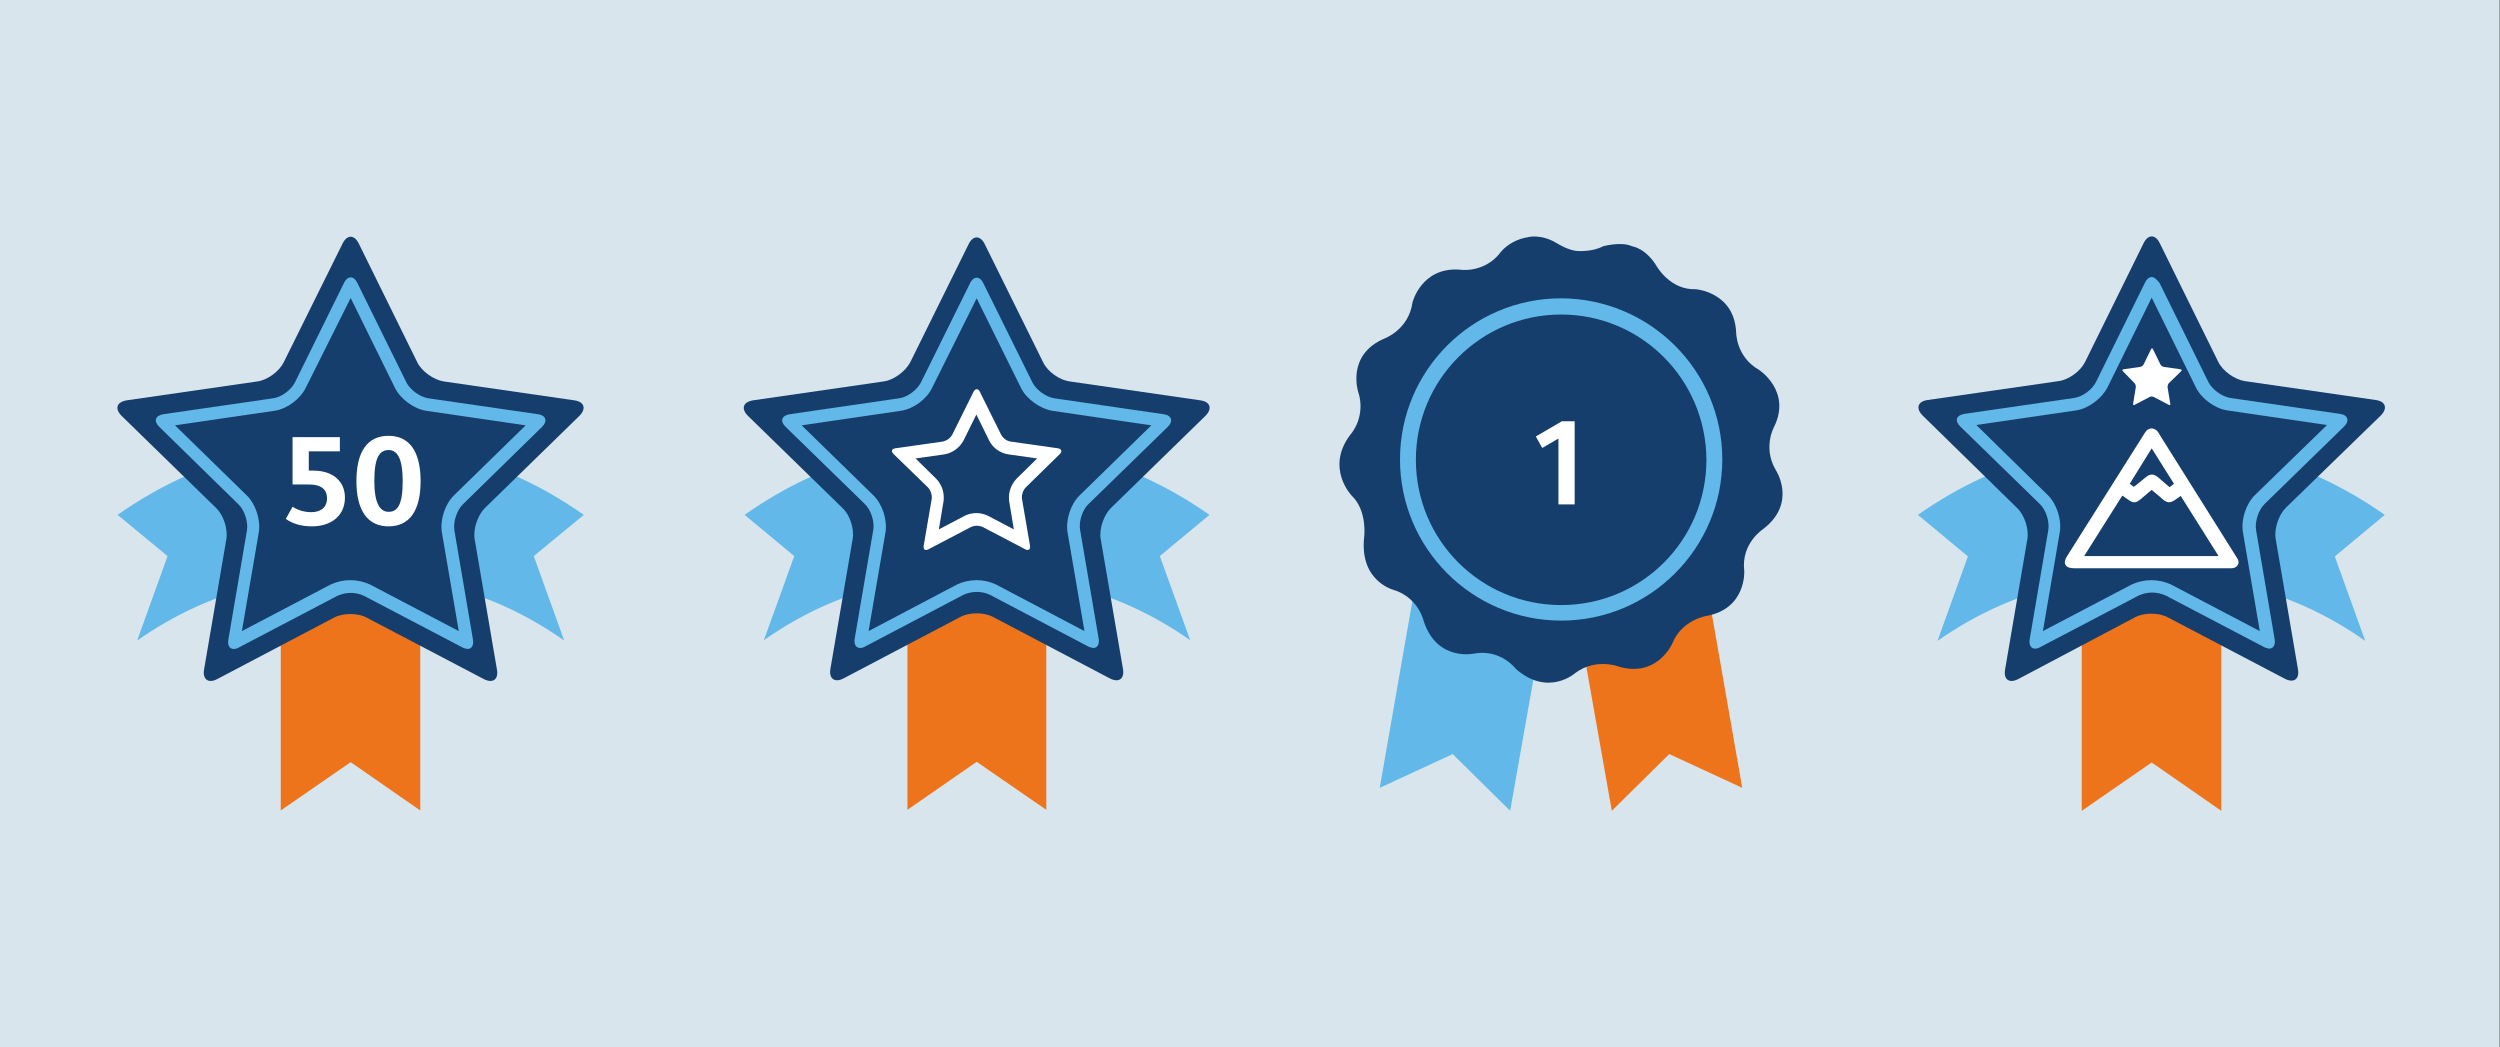 <?xml version="1.0" encoding="utf-8"?>
<!-- Generator: Adobe Illustrator 25.2.0, SVG Export Plug-In . SVG Version: 6.00 Build 0)  -->
<svg version="1.1" xmlns="http://www.w3.org/2000/svg" xmlns:xlink="http://www.w3.org/1999/xlink" x="0px" y="0px"
	 viewBox="0 0 740 310" style="enable-background:new 0 0 740 310;" xml:space="preserve">
<rect x="0" y="0" width="740" height="310" fill="#808080" stroke="none"/>
<style type="text/css">
	.st0{clip-path:url(#SVGID_1_);fill:#D8E5EC;}
	.st1{fill:#EE741C;}
	.st2{fill:#62B8E8;}
	.st3{fill:#153E6C;}
	.st4{fill:#FFFFFF;}
</style>
<g id="Ebene_1">
	<g>
		<defs>
			<rect id="SVGID_3_" x="-0.1" y="0" width="739.9" height="310"/>
		</defs>
		<clipPath id="SVGID_1_">
			<use xlink:href="#SVGID_3_"  style="overflow:visible;"/>
		</clipPath>
		<polyline class="st0" points="-12.9,-8.8 -12.9,318.9 749,318.9 749,-8.8 -12.9,-8.8 		"/>
	</g>
</g>
<g id="Ebene_2">
	<g>
		<polygon class="st1" points="289.1,160.7 268.6,160.7 268.6,195.2 268.6,239.7 289.1,225.5 309.7,239.7 309.7,195.2 309.7,160.7 
					"/>
		<path class="st2" d="M358,152.4c-24.6-17.2-48.5-21.6-68.8-20.4c-20.3-1.3-44.2,3.1-68.8,20.4l14.7,12.2l-9,24.9
			c22.4-15.7,44.4-19.5,63.1-18.2c18.7-1.3,40.6,2.5,63.1,18.2l-9-24.9L358,152.4z"/>
		<path class="st3" d="M286.7,72.3c1.3-2.7,3.5-2.7,4.8,0l17.3,35c1.3,2.7,4.8,5.2,7.8,5.6l38.7,5.6c3,0.4,3.6,2.5,1.5,4.6l-28,27.3
			c-2.1,2.1-3.5,6.2-3,9.1l6.6,38.5c0.5,2.9-1.2,4.2-3.9,2.8l-34.6-18.2c-2.6-1.4-7-1.4-9.6,0l-34.6,18.2c-2.6,1.4-4.4,0.1-3.9-2.8
			l6.6-38.5c0.5-2.9-0.8-7.1-3-9.1l-28-27.3c-2.1-2.1-1.5-4.1,1.5-4.6l38.7-5.6c3-0.4,6.4-3,7.8-5.6L286.7,72.3z"/>
		<path class="st3" d="M287.1,83.9c1.1-2.2,2.9-2.2,4,0l14.5,29.3c1.1,2.2,4,4.4,6.5,4.7l32.3,4.7c2.5,0.4,3,2.1,1.2,3.8l-23.4,22.8
			c-1.8,1.7-2.9,5.2-2.5,7.6l5.5,32.2c0.4,2.5-1,3.5-3.2,2.4l-28.9-15.2c-2.2-1.2-5.8-1.2-8,0l-28.9,15.2c-2.2,1.2-3.7,0.1-3.3-2.4
			l5.5-32.2c0.4-2.5-0.7-5.9-2.5-7.6l-23.4-22.8c-1.8-1.7-1.2-3.5,1.2-3.8l32.3-4.7c2.5-0.4,5.4-2.5,6.5-4.7L287.1,83.9z"/>
		<path class="st2" d="M289.1,88.3l13.1,26.5c1.6,3.3,5.7,6.2,9.3,6.8l29.3,4.3l-21.2,20.7c-2.7,2.6-4.2,7.3-3.6,11l5,29.2
			l-26.2-13.8c-3.6-1.7-7.9-1.7-11.5,0l-26.2,13.8l5-29.2c0.6-3.7-0.9-8.4-3.6-11l-21.2-20.7l29.3-4.3c3.7-0.5,7.7-3.4,9.3-6.8
			L289.1,88.3 M289.1,82.2c-0.7,0-1.5,0.6-2,1.7l-14.5,29.3c-1.1,2.2-4,4.4-6.5,4.7l-32.3,4.7c-2.5,0.4-3,2.1-1.2,3.8l23.4,22.8
			c1.8,1.7,2.9,5.2,2.5,7.6l-5.5,32.2c-0.3,1.8,0.4,2.8,1.6,2.8c0.6,0,1.1-0.2,1.6-0.5l28.9-15.2c2.6-1.2,5.5-1.2,8,0l28.9,15.2
			c0.5,0.3,1.1,0.4,1.6,0.5c1.2,0,1.9-1,1.6-2.8l-5.5-32.2c-0.4-2.5,0.7-5.9,2.5-7.6l23.4-22.8c1.8-1.7,1.2-3.5-1.2-3.8l-32.3-4.7
			c-2.5-0.4-5.4-2.5-6.5-4.7l-14.5-29.3C290.6,82.8,289.9,82.2,289.1,82.2L289.1,82.2z"/>
		<path class="st4" d="M313.7,134.4c0.8-0.8,0.5-1.5-0.5-1.7l-14.1-2c-1.2-0.2-2.2-1-2.8-2.1l-6.3-12.7c-0.2-0.5-0.6-0.7-0.9-0.7
			c-0.3,0-0.6,0.2-0.9,0.7l-6.3,12.7c-0.6,1.1-1.6,1.8-2.8,2.1l-14.1,2c-1.1,0.2-1.3,0.9-0.5,1.7l10.2,9.9c0.8,0.9,1.2,2.1,1.1,3.3
			l-2.4,14c-0.1,0.8,0.2,1.2,0.7,1.2c0.2,0,0.5-0.1,0.7-0.2l12.6-6.6c1.1-0.5,2.4-0.5,3.5,0l12.6,6.6c0.2,0.1,0.5,0.2,0.7,0.2
			c0.5,0,0.8-0.5,0.7-1.2l-2.4-14c-0.1-1.2,0.3-2.4,1.1-3.3L313.7,134.4z M300.9,141.7c-1.7,1.8-2.5,4.2-2.2,6.6l1.4,8.4l-7.6-4
			c-2.2-1.1-4.8-1.1-7,0l-7.6,4l1.4-8.4c0.3-2.4-0.5-4.9-2.2-6.6l-6.1-6l8.5-1.2c2.4-0.4,4.5-1.9,5.7-4.1l3.8-7.7l3.8,7.7
			c1.1,2.2,3.2,3.7,5.7,4.1l8.5,1.2L300.9,141.7z"/>
	</g>
	<g>
		<polygon class="st1" points="483.4,162.4 464,165.8 469.7,198.2 477.1,240 494.1,223.2 515.7,233.2 508.4,191.4 502.7,159 		"/>
		<polygon class="st2" points="440.8,162.4 421.4,159 415.7,191.4 408.4,233.2 430,223.2 447,240 454.4,198.2 460.1,165.8 		"/>
		<path class="st3" d="M452.3,70.2c0,0,3.9-1.1,8.7,1.9c0,0,3.5,2.2,6.2,2.2c0,0,4.1,0.3,7.3-1.4c0,0,5.4-1.5,8.6,0
			c0,0,4.1,0.5,7.4,6.1c0,0,4,6.9,11.4,6.6c0,0,11.4,0.8,12,12.7c0,0-0.1,7.3,6.8,11.2c0,0,9.7,6.3,4.4,16.9c0,0-3.3,6,0.4,12.5
			c0,0,6.7,9.8-3.6,17.7c0,0-6.6,4.2-5.6,12.4c0,0,0.7,11.1-11.1,13.3c0,0-7.4,1.1-10.2,8.2c0,0-4.6,10.4-16.2,6.7
			c0,0-6.6-2.4-12.5,2c0,0-8,7.2-17.6-1.2c0,0-4.3-5.8-12-4.6c0,0-11.1,2.7-15.2-9.3c-1.1-4.3-4.2-7.8-8.4-9.3
			c0,0-10.8-2.3-9.3-15.9c0,0,1-7.7-3.7-12.2c0,0-7.8-8.1-0.5-17.9c3-3.5,3.9-8.5,2.4-12.9c0,0-3.5-10.9,7.8-15.7
			c0,0,7.2-2.6,8.3-10.7c0,0,2.6-10.4,13.8-9.7c4.8,0.6,9.6-1.4,12.4-5.3C446.2,72.3,449.1,70.7,452.3,70.2z"/>
		<path class="st2" d="M462.1,88.3c-26.4,0-47.7,21.4-47.7,47.7s21.4,47.7,47.7,47.7s47.7-21.4,47.7-47.7
			C509.8,109.7,488.4,88.4,462.1,88.3z"/>
		<path class="st3" d="M462.1,93.1c-23.7,0-43,19.2-43,43s19.2,43,43,43s43-19.2,43-43C505,112.3,485.8,93.1,462.1,93.1z"/>
		<path class="st4" d="M466.1,149.3h-4.8v-19.5l-4.8,2.8l-1.9-3.4l7.7-4.5h3.8V149.3z"/>
	</g>
	<g>
		<polygon class="st1" points="636.9,160.7 616.2,160.7 616.2,195.3 616.2,240 636.9,225.7 657.5,240 657.5,195.3 657.5,160.7 		"/>
		<path class="st2" d="M705.9,152.4c-24.7-17.3-48.7-21.7-69.1-20.4c-20.4-1.3-44.4,3.1-69.1,20.4l14.8,12.3l-9,25
			c22.5-15.7,44.5-19.6,63.3-18.3c18.7-1.3,40.8,2.5,63.3,18.3l-9-25L705.9,152.4z"/>
		<path class="st3" d="M634.5,72c1.3-2.7,3.5-2.7,4.8,0l17.3,35.1c1.3,2.7,4.8,5.2,7.8,5.7l38.8,5.6c3,0.4,3.6,2.5,1.5,4.6
			l-28.1,27.3c-2.1,2.1-3.5,6.2-3,9.2l6.6,38.6c0.5,2.9-1.2,4.2-3.9,2.8l-34.7-18.2c-2.6-1.4-7-1.4-9.6,0L597.4,201
			c-2.7,1.4-4.4,0.1-3.9-2.8l6.6-38.6c0.5-2.9-0.8-7.1-3-9.2L569.1,123c-2.1-2.1-1.5-4.2,1.5-4.6l38.8-5.6c3-0.4,6.5-3,7.8-5.7
			L634.5,72z"/>
		<path class="st3" d="M634.8,83.7c1.1-2.2,2.9-2.2,4,0l14.5,29.4c1.1,2.2,4,4.4,6.5,4.7l32.4,4.7c2.5,0.4,3,2.1,1.2,3.8l-23.5,22.9
			c-1.8,1.7-2.9,5.2-2.5,7.7l5.5,32.3c0.4,2.5-1,3.5-3.3,2.4l-29-15.2c-2.2-1.2-5.8-1.2-8.1,0l-29,15.2c-2.2,1.2-3.7,0.1-3.3-2.4
			l5.5-32.3c0.4-2.5-0.7-5.9-2.5-7.7l-23.5-22.9c-1.8-1.7-1.2-3.5,1.2-3.8l32.4-4.7c2.5-0.4,5.4-2.5,6.5-4.7L634.8,83.7z"/>
		<path class="st2" d="M636.9,88.1l13.1,26.6c1.6,3.3,5.7,6.3,9.4,6.8l29.4,4.3l-21.3,20.7c-2.7,2.6-4.2,7.3-3.6,11l5,29.3
			L642.6,173c-3.7-1.7-7.9-1.7-11.6,0l-26.3,13.8l5-29.3c0.6-3.7-0.9-8.4-3.6-11L585,125.8l29.4-4.3c3.7-0.5,7.7-3.5,9.4-6.8
			L636.9,88.1 M636.9,82c-0.7,0-1.5,0.6-2,1.7l-14.5,29.4c-1.1,2.2-4,4.4-6.5,4.7l-32.4,4.7c-2.5,0.4-3,2.1-1.2,3.8l23.5,22.9
			c1.8,1.7,2.9,5.2,2.5,7.7l-5.5,32.3c-0.3,1.8,0.4,2.8,1.6,2.8c0.6,0,1.1-0.2,1.6-0.5l29-15.2c2.6-1.2,5.5-1.2,8.1,0l29,15.2
			c0.5,0.3,1.1,0.4,1.6,0.5c1.2,0,1.9-1.1,1.6-2.8l-5.5-32.3c-0.4-2.5,0.7-5.9,2.5-7.7l23.5-22.9c1.8-1.7,1.2-3.5-1.2-3.8l-32.4-4.7
			c-2.5-0.4-5.4-2.5-6.5-4.7l-14.5-29.4C638.3,82.6,637.6,82,636.9,82L636.9,82z"/>
		<path class="st4" d="M631.8,113.4c0.3,0.3,0.4,0.7,0.4,1.2l-0.8,4.9c0,0.3,0.1,0.4,0.2,0.4c0.1,0,0.2,0,0.3-0.1l4.4-2.3
			c0.4-0.2,0.8-0.2,1.2,0l4.4,2.3c0.1,0,0.2,0.1,0.3,0.1c0.2,0,0.3-0.2,0.2-0.4l-0.8-4.9c0-0.4,0.1-0.9,0.4-1.2l3.6-3.5
			c0.3-0.3,0.2-0.5-0.2-0.6l-4.9-0.7c-0.4-0.1-0.8-0.3-1-0.7l-2.2-4.5c-0.1-0.2-0.2-0.3-0.3-0.3s-0.2,0.1-0.3,0.3l-2.2,4.5
			c-0.2,0.4-0.6,0.6-1,0.7l-4.9,0.7c-0.4,0.1-0.5,0.3-0.2,0.6L631.8,113.4z"/>
		<path class="st4" d="M662.3,165.4c-0.1-0.1-0.1-0.2-0.3-0.5l-21.1-33.6c-0.7-1.1-1.4-2.2-2.1-3.4c-0.4-0.6-1.1-1-1.8-1.1
			c-0.8,0-1.5,0.4-1.9,1c-0.1,0.2-0.2,0.3-0.4,0.6l-22.9,36.3c-0.6,1-0.8,1.8-0.4,2.5c0.4,0.7,1.2,1,2.5,1l42.1,0c0.6,0,1.2,0,1.8,0
			c0.9,0,1.8,0,2.7,0c0.8,0,1.5-0.3,1.9-1C662.7,166.8,662.7,166,662.3,165.4z M642.2,144.2l-3.4-2.9c-1.3-1.1-2.4-1.1-3.7,0
			c-0.9,0.7-1.8,1.5-2.7,2.2l-0.8,0.6l-1.2-0.9l6.5-10.5l6.6,10.5L642.2,144.2z M633.7,147.7l3.2-2.7l0.8,0.7
			c0.9,0.7,1.8,1.5,2.6,2.2c1.2,1,2.1,1,3.3,0.2l1.9-1.3l11.2,17.8h-39.8l11.3-17.9l1.9,1.3C631.5,149,632.3,148.9,633.7,147.7z"/>
	</g>
	<g>
		<polygon class="st1" points="103.8,160.7 83.1,160.7 83.1,195.3 83.1,239.9 103.8,225.6 124.4,239.9 124.4,195.3 124.4,160.7 		
			"/>
		<path class="st2" d="M172.8,152.4c-24.7-17.3-48.6-21.7-69-20.4c-20.4-1.3-44.3,3.1-69,20.4l14.8,12.2l-9,25
			c22.5-15.7,44.5-19.6,63.2-18.3c18.7-1.3,40.7,2.5,63.2,18.3l-9-25L172.8,152.4z"/>
		<path class="st3" d="M101.4,72.1c1.3-2.7,3.5-2.7,4.8,0l17.3,35.1c1.3,2.7,4.8,5.2,7.8,5.7l38.7,5.6c3,0.4,3.6,2.5,1.5,4.6
			l-28,27.3c-2.1,2.1-3.5,6.2-3,9.2l6.6,38.6c0.5,2.9-1.2,4.2-3.9,2.8l-34.7-18.2c-2.6-1.4-7-1.4-9.6,0L64.3,201
			c-2.6,1.4-4.4,0.1-3.9-2.8l6.6-38.6c0.5-2.9-0.8-7.1-3-9.2l-28-27.3c-2.1-2.1-1.5-4.1,1.5-4.6l38.7-5.6c3-0.4,6.5-3,7.8-5.7
			L101.4,72.1z"/>
		<path class="st3" d="M101.8,83.8c1.1-2.2,2.9-2.2,4,0l14.5,29.4c1.1,2.2,4,4.4,6.5,4.7l32.4,4.7c2.5,0.4,3,2.1,1.2,3.8L137,149.3
			c-1.8,1.7-2.9,5.2-2.5,7.7l5.5,32.3c0.4,2.5-1,3.5-3.3,2.4l-29-15.2c-2.2-1.2-5.8-1.2-8,0l-29,15.2c-2.2,1.2-3.7,0.1-3.3-2.4
			l5.5-32.3c0.4-2.5-0.7-5.9-2.5-7.7l-23.4-22.9c-1.8-1.7-1.2-3.5,1.2-3.8l32.4-4.7c2.5-0.4,5.4-2.5,6.5-4.7L101.8,83.8z"/>
		<path class="st2" d="M103.8,88.2l13.1,26.6c1.6,3.3,5.7,6.3,9.3,6.8l29.4,4.3l-21.2,20.7c-2.7,2.6-4.2,7.3-3.6,11l5,29.2
			L109.5,173c-3.7-1.7-7.9-1.7-11.6,0l-26.3,13.8l5-29.2c0.6-3.7-0.9-8.4-3.6-11l-21.2-20.7l29.4-4.3c3.7-0.5,7.7-3.5,9.3-6.8
			L103.8,88.2 M103.8,82.1c-0.7,0-1.5,0.6-2,1.7l-14.5,29.4c-1.1,2.2-4,4.4-6.5,4.7l-32.4,4.7c-2.5,0.4-3,2.1-1.2,3.8l23.4,22.9
			c1.8,1.7,2.9,5.2,2.5,7.7l-5.5,32.3c-0.3,1.8,0.4,2.8,1.6,2.8c0.6,0,1.1-0.2,1.6-0.5l29-15.2c2.6-1.2,5.5-1.2,8,0l29,15.2
			c0.5,0.3,1.1,0.4,1.6,0.5c1.2,0,1.9-1.1,1.6-2.8l-5.5-32.3c-0.4-2.5,0.7-5.9,2.5-7.7l23.4-22.9c1.8-1.7,1.2-3.5-1.2-3.8l-32.4-4.7
			c-2.5-0.4-5.4-2.5-6.5-4.7l-14.5-29.4C105.2,82.6,104.5,82.1,103.8,82.1L103.8,82.1z"/>
		<path class="st4" d="M100.7,133.6h-9.3v5.7h1.3c5.9,0,9.4,3.2,9.4,8c0,5.2-3.9,8.5-9.8,8.5c-3.2,0-5.7-0.8-7.7-2.2l2-3.6
			c1.7,1.1,3.6,1.6,5.6,1.6c2.7,0,4.6-1.4,4.6-4.1c0-2.7-1.8-4.1-5.4-4.1h-4.8v-14h14V133.6z"/>
		<path class="st4" d="M124.5,142.4c0,8.8-3.3,13.4-9.5,13.4c-6.2,0-9.5-4.7-9.5-13.4c0-8.8,3.3-13.4,9.5-13.4
			C121.3,129,124.5,133.8,124.5,142.4z M110.8,142.4c0,6.4,1.6,9.1,4.2,9.1c2.6,0,4.2-1.9,4.2-9.1c0-6.5-1.5-9.2-4.2-9.2
			C112.4,133.3,110.8,135.2,110.8,142.4L110.8,142.4z"/>
	</g>
</g>
</svg>
